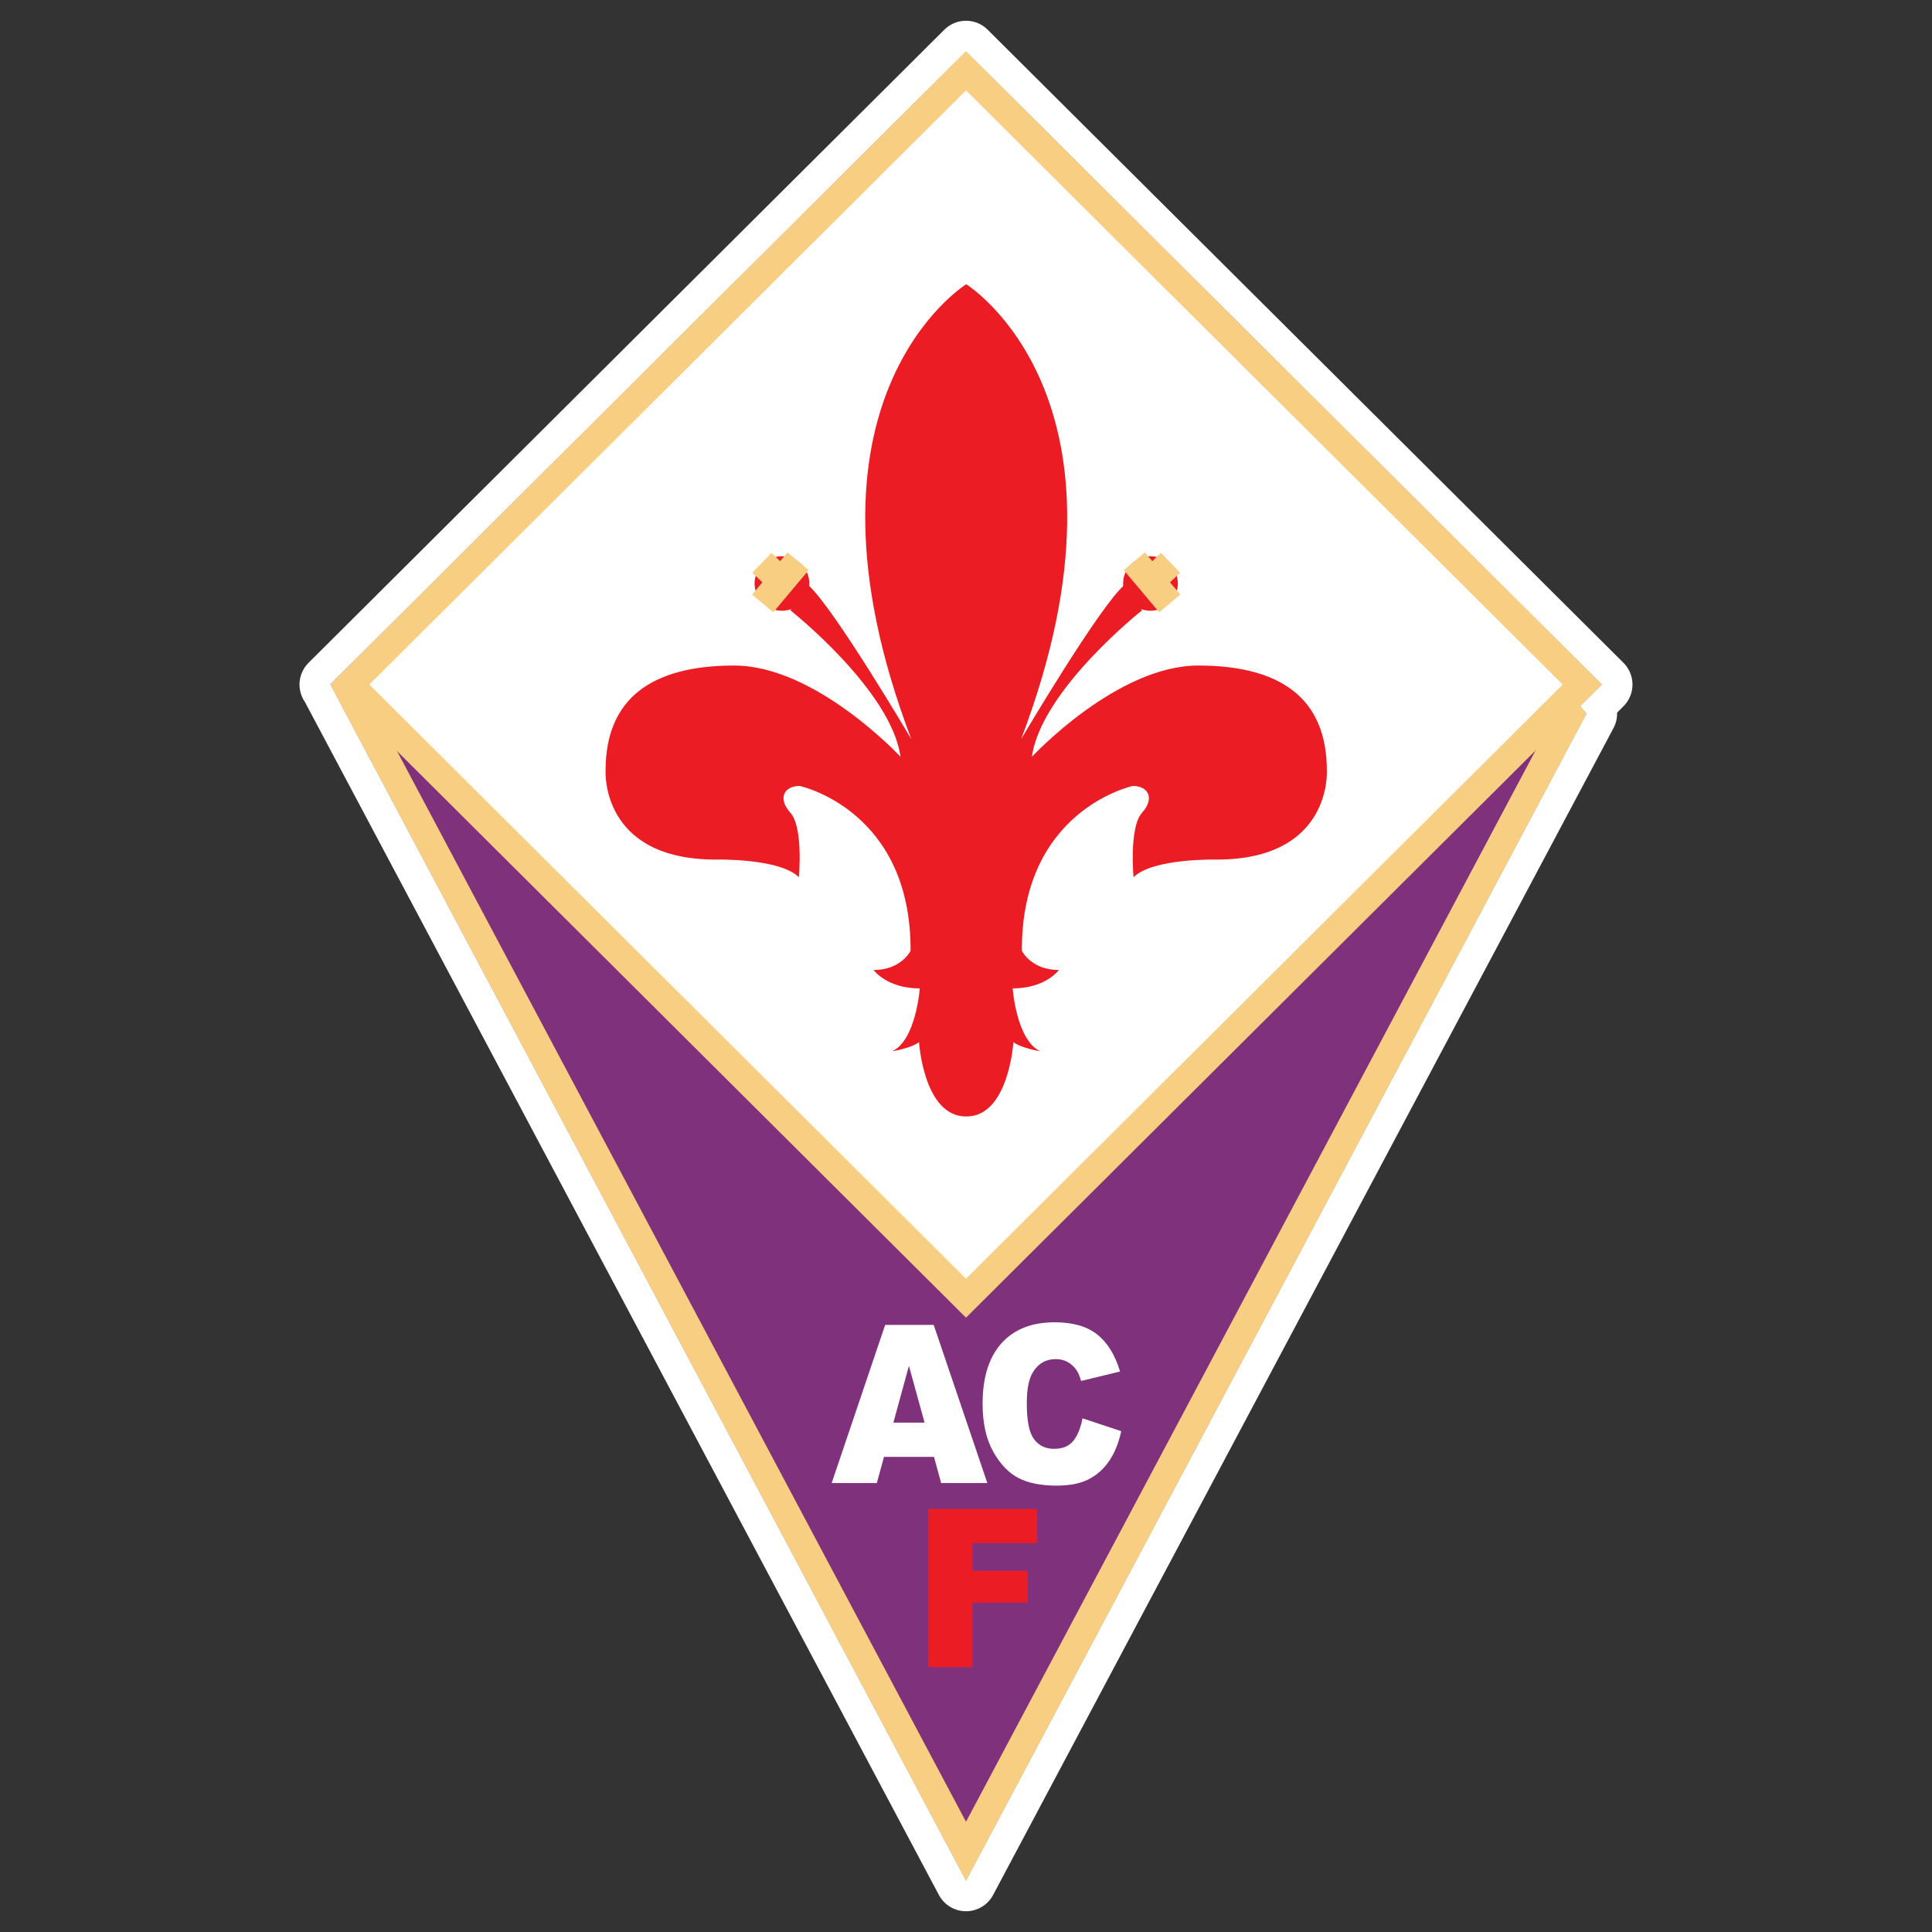 <?xml version="1.0" encoding="utf-8"?>
<!-- Generator: Adobe Illustrator 19.1.0, SVG Export Plug-In . SVG Version: 6.00 Build 0)  -->
<svg version="1.1" id="Слой_1" xmlns="http://www.w3.org/2000/svg" xmlns:xlink="http://www.w3.org/1999/xlink" x="0px" y="0px"
	 viewBox="0 0 1024 1024" style="enable-background:new 0 0 1024 1024;" xml:space="preserve">
<rect x="0" y="0" width="1024" height="1024" fill="#333333" stroke="none"/>
<g>
	<g>
		<polygon style="fill:#F8CE82;" points="848.985,362.83 512,27.273 175.015,362.83 176.16,363.97 
			175.667,363.842 512,996.727 840.827,378.234 837.509,374.258 		"/>
		<path style="fill:#FFFFFF;" d="M512,27.273l336.985,335.557l-11.476,11.428l3.319,3.976
			L512,996.727L175.667,363.842l0.493,0.128l-1.145-1.14L512,27.273 M512,11
			c-4.154,0-8.307,1.581-11.482,4.742L163.533,351.299
			c-3.067,3.054-4.791,7.203-4.791,11.531c0,3.301,1.003,6.499,2.84,9.185
			l336.048,632.349c2.824,5.314,8.35,8.636,14.368,8.636
			c6.017,0,11.544-3.32,14.37-8.634l328.827-618.493
			c1.362-2.562,1.984-5.374,1.896-8.152l3.375-3.361
			c3.067-3.054,4.791-7.203,4.791-11.531s-1.724-8.477-4.791-11.531L523.482,15.742
			C520.307,12.581,516.154,11,512,11L512,11z"/>
	</g>
	<g>
		<polygon style="fill-rule:evenodd;clip-rule:evenodd;fill:#7F317C;" points="787.529,389.74 834.368,374.801 
			511.999,981.144 189.938,375.105 246.267,389.74 787.529,389.74 		"/>
		<path style="fill:#F8CE82;" d="M511.997,996.726L175.669,363.84l71.532,18.585h539.188
			l45.756-14.593l8.682,10.401L511.997,996.726z M204.205,386.369l307.798,579.189
			l307.477-578.331l-30.813,9.829l-544.239-0.236L204.205,386.369z"/>
	</g>
	<g>
		<polygon style="fill-rule:evenodd;clip-rule:evenodd;fill:#FFFFFF;" points="511.999,688.063 185.383,362.829 
			511.999,37.594 838.618,362.829 511.999,688.063 		"/>
		<path style="fill:#F8CE82;" d="M512,698.389L175.015,362.829L512,27.271l336.985,335.557L512,698.389
			z M195.748,362.829L512,677.741l316.252-314.912L512,47.914L195.748,362.829z"/>
	</g>
	<path style="fill-rule:evenodd;clip-rule:evenodd;fill:#FFFFFF;" d="M473.504,754.032l8.248-30.112
		l8.289,30.112H473.504L473.504,754.032z M498.826,786.043h24.484l-28.437-83.835
		h-25.71l-28.359,83.835h23.932l3.798-13.872h26.492L498.826,786.043L498.826,786.043
		z"/>
	<path style="fill-rule:evenodd;clip-rule:evenodd;fill:#FFFFFF;" d="M573.76,751.746l20.513,6.801
		c-1.378,6.363-3.542,11.68-6.501,15.948c-2.958,4.268-6.624,7.488-10.992,9.661
		c-4.374,2.173-9.937,3.258-16.695,3.258c-8.246,0-14.968-1.324-20.159-3.965
		c-5.192-2.643-9.68-7.293-13.458-13.952c-3.779-6.659-5.669-15.179-5.669-25.568
		c0-13.849,3.326-24.493,9.973-31.934c6.65-7.439,16.071-11.156,28.265-11.156
		c9.513,0,16.993,2.136,22.441,6.409c5.446,4.271,9.507,10.829,12.184,19.681
		l-20.665,5.003c-0.726-2.509-1.487-4.348-2.288-5.511
		c-1.296-1.948-2.889-3.447-4.776-4.499c-1.891-1.046-4.001-1.572-6.321-1.572
		c-5.308,0-9.366,2.345-12.188,7.035c-2.139,3.481-3.204,8.95-3.204,16.401
		c0,9.23,1.271,15.557,3.818,18.985c2.549,3.422,6.106,5.134,10.668,5.134
		c4.45,0,7.814-1.379,10.094-4.136C571.081,761.008,572.733,756.998,573.76,751.746
		L573.76,751.746z"/>
	<polygon style="fill-rule:evenodd;clip-rule:evenodd;fill:#EC1C24;" points="491.87,799.758 549.729,799.758 
		549.729,817.897 515.443,817.897 515.443,832.53 544.678,832.53 544.678,849.451 
		515.443,849.451 515.443,883.593 491.87,883.593 491.87,799.758 	"/>
	<path style="fill-rule:evenodd;clip-rule:evenodd;fill:#EC1C24;" d="M414.443,323.704
		c8.011,0,14.507-6.467,14.507-14.444c0-7.977-6.496-14.444-14.507-14.444
		c-8.01,0-14.505,6.467-14.505,14.444C399.937,317.237,406.432,323.704,414.443,323.704
		L414.443,323.704z"/>
	<polygon style="fill:#F8CE82;" points="409.838,324.533 398.634,315.126 404.067,308.658 
		398.759,303.557 408.897,293.01 413.495,297.431 417.413,292.767 428.616,302.174 	"/>
	<path style="fill-rule:evenodd;clip-rule:evenodd;fill:#EC1C24;" d="M512.223,150.737
		c0,0,97.559,60.564,28.985,241.035c0,0,41.225-69.912,54.698-81.7l9.386,13.415
		c0,0-53.472,42.272-58.371,77.634c0,0,44.902-48.369,88.172-48.369
		c43.266,0,68.165,17.072,68.165,55.686c0,0,2.858,47.148-58.368,47.148
		c0,0-33.882-0.812-44.087,9.349c0,0-2.449-26.419,4.488-34.142
		c6.94-7.723,3.266-14.227-4.897-14.227c0,0-59.186,12.602-58.781,87.39
		c0,0,4.9,10.162,19.595,10.162c0,0-6.939,9.754-24.492,9.754
		c0,0,2.042,27.639,14.696,33.33c0,0-10.203-1.627-14.289-4.879
		c0,0-2.448,39.428-24.899,39.428h-0.224c-22.449,0-24.897-39.428-24.897-39.428
		c-4.084,3.252-14.288,4.879-14.288,4.879c12.656-5.691,14.696-33.33,14.696-33.33
		c-17.553,0-24.491-9.754-24.491-9.754c14.693,0,19.592-10.162,19.592-10.162
		c0.407-74.788-58.78-87.39-58.78-87.39c-8.164,0-11.838,6.504-4.897,14.227
		c6.938,7.723,4.49,34.142,4.49,34.142
		c-10.205-10.16-44.084-9.349-44.084-9.349c-61.232,0-58.371-47.148-58.371-47.148
		c0-38.615,24.898-55.686,68.167-55.686c43.267,0,88.169,48.369,88.169,48.369
		C472.406,365.759,418.934,323.487,418.934,323.487l9.387-13.415
		c13.472,11.789,54.698,81.7,54.698,81.7
		c-68.576-180.471,28.98-241.035,28.98-241.035H512.223L512.223,150.737z"/>
	<path style="fill-rule:evenodd;clip-rule:evenodd;fill:#EC1C24;" d="M609.782,323.704
		c-8.011,0-14.507-6.467-14.507-14.444c0-7.977,6.496-14.444,14.507-14.444
		c8.009,0,14.505,6.467,14.505,14.444
		C624.288,317.237,617.791,323.704,609.782,323.704L609.782,323.704z"/>
	<polygon style="fill:#F8CE82;" points="614.387,324.533 595.609,302.174 606.807,292.767 
		610.727,297.431 615.325,293.01 625.464,303.557 620.156,308.658 625.585,315.126 	"/>
</g>
</svg>
